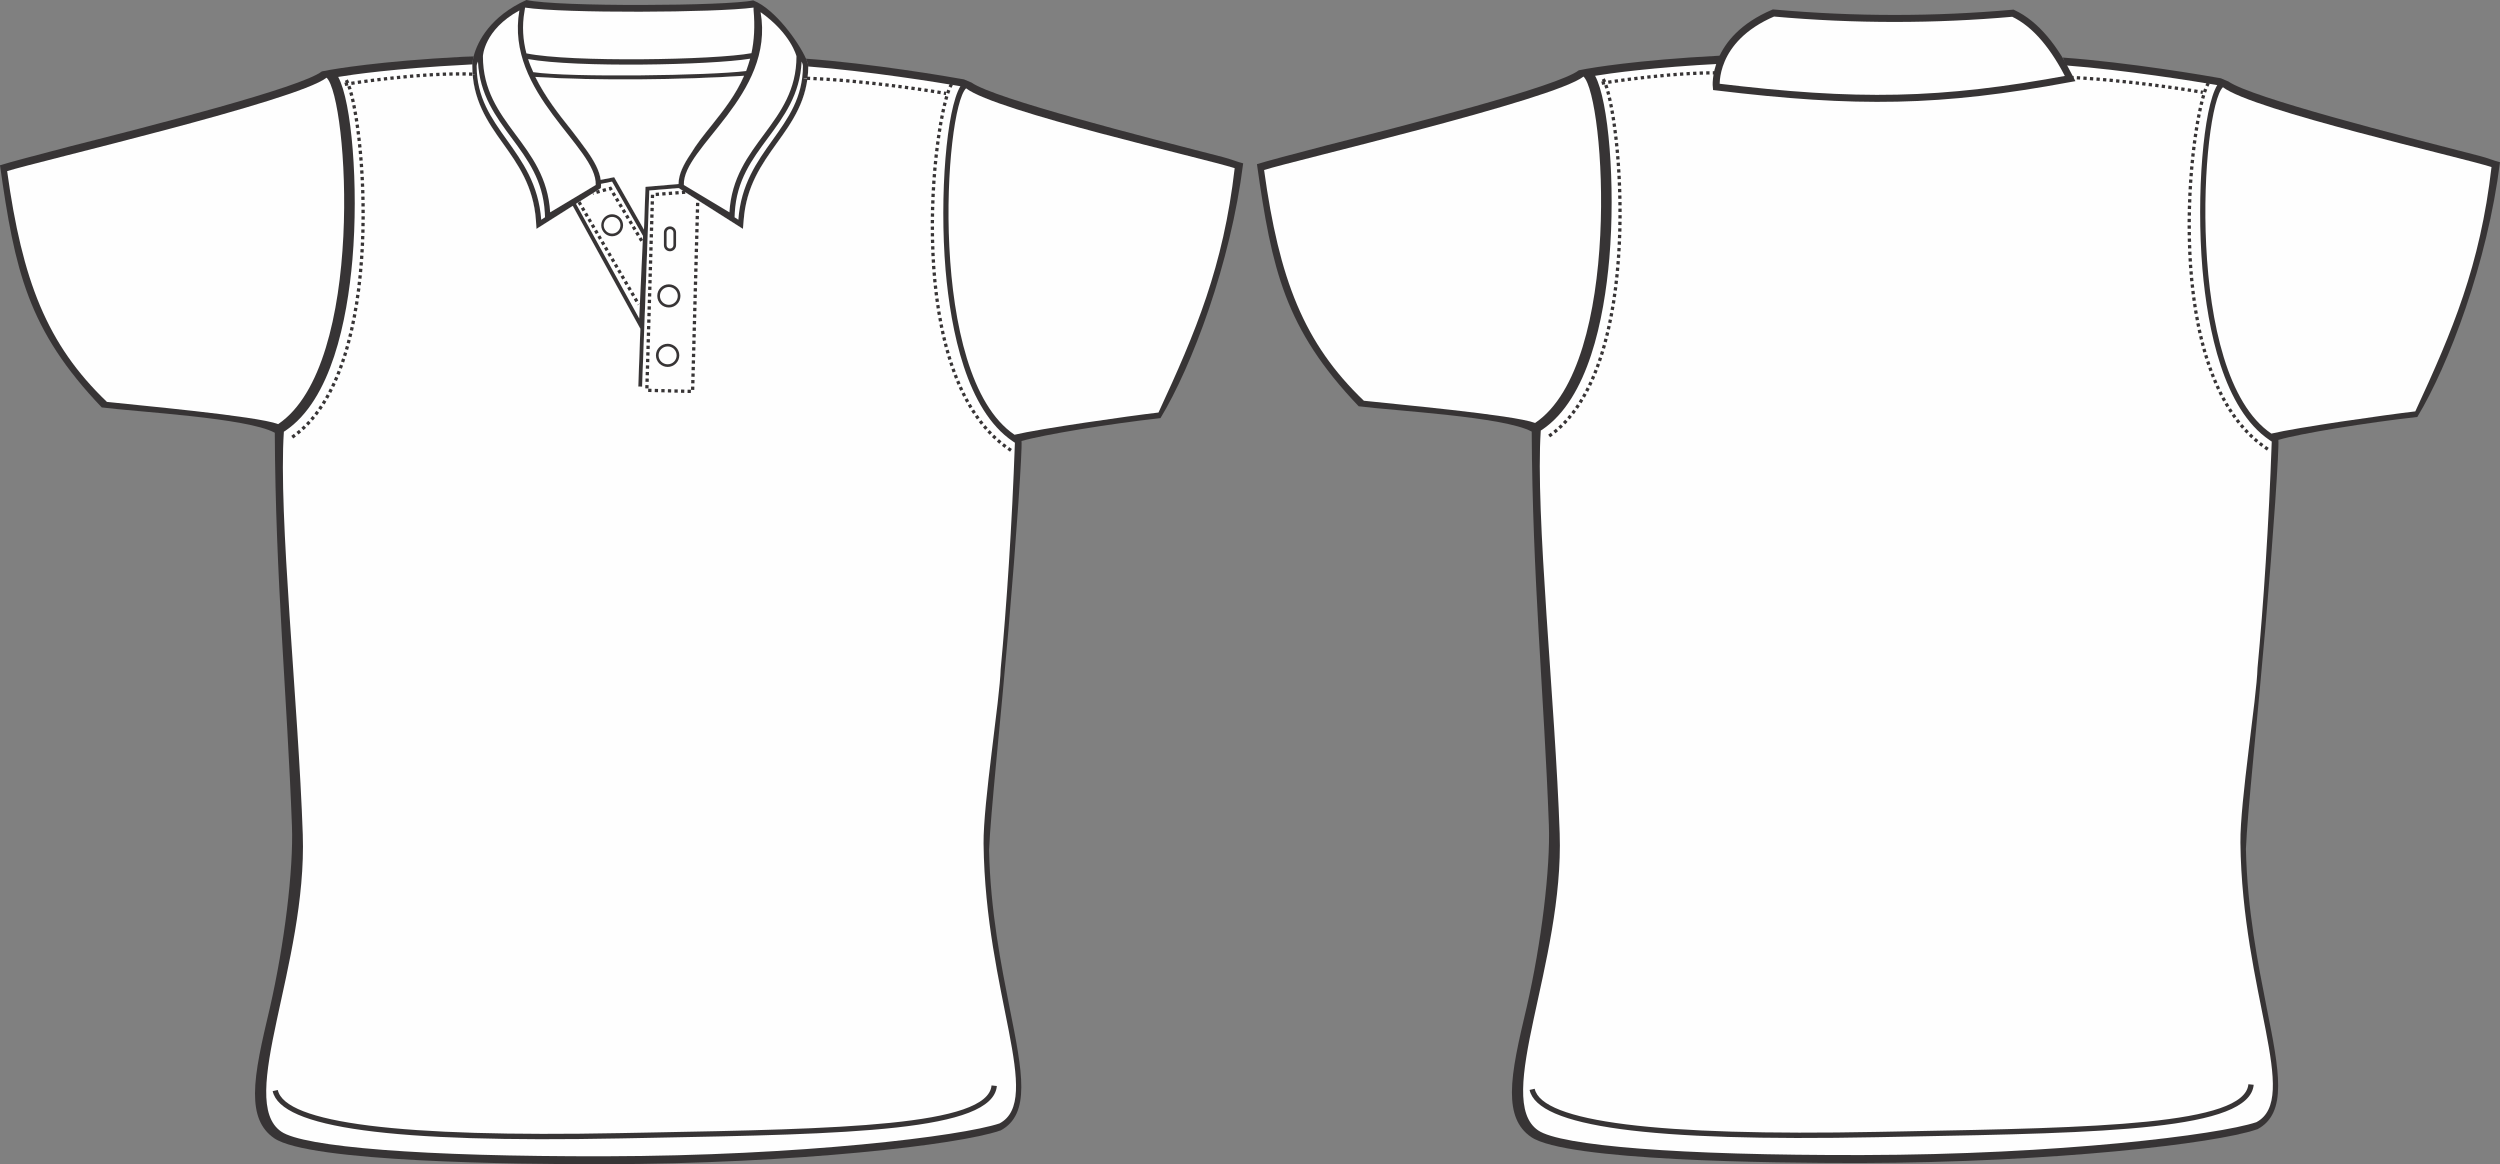 <?xml version="1.0" encoding="UTF-8"?>
<!DOCTYPE svg PUBLIC "-//W3C//DTD SVG 1.1//EN" "http://www.w3.org/Graphics/SVG/1.1/DTD/svg11.dtd">
<!-- Creator: CorelDRAW -->
<svg xmlns="http://www.w3.org/2000/svg" xml:space="preserve" width="2139.45mm" height="996.35mm" version="1.1" style="shape-rendering:geometricPrecision; text-rendering:geometricPrecision; image-rendering:optimizeQuality; fill-rule:evenodd; clip-rule:evenodd"
viewBox="0 0 213945 99635"
 xmlns:xlink="http://www.w3.org/1999/xlink"
 xmlns:xodm="http://www.corel.com/coreldraw/odm/2003">
 <rect x="0" y="0" width="213945" height="99635" fill="#808080" stroke="none"/>
 <defs>
  <style type="text/css">
   <![CDATA[
    .str2 {stroke:#373435;stroke-width:599.99;stroke-miterlimit:22.926}
    .str1 {stroke:#373435;stroke-width:280.95;stroke-miterlimit:22.926;stroke-dasharray:280.95 280.95}
    .str0 {stroke:#373435;stroke-width:280.98;stroke-miterlimit:22.926;stroke-dasharray:280.98 280.98}
    .fil2 {fill:none}
    .fil1 {fill:#FEFEFE}
    .fil0 {fill:#373435}
   ]]>
  </style>
 </defs>
 <g id="Camada_x0020_1">
  <g id="_2596462631264">
   <g>
    <path class="fil0" d="M106388.84 13978.14c-638.11,-163.12 -976.43,-342.55 -1737.92,-536.18 -6842.76,-1755.39 -19536.81,-4989.85 -21503.5,-6371.41l-650.14 -276.31c-1251.53,-227.55 -7899.25,-1365.3 -13522.99,-1771.64 113.78,276.31 195.04,487.61 195.04,617.64 0,16.25 0,32.5 0,48.76 -16.25,2828.12 -1365.3,4729.79 -2681.84,6550.19 -1300.29,1820.41 -2633.08,3689.57 -2844.38,6598.96l-65.01 747.67 -5298.67 -3364.5 -195.05 -130.03c-991.46,81.27 -2340.51,195.05 -2519.3,211.3 0,292.57 -617.57,16788.3 -617.64,16789.96l-325.07 -16.25 178.79 -4941.09 -5786.28 -10516.08 -3104.43 1966.69 -48.77 -747.67c-211.29,-2909.39 -1544.09,-4778.55 -2844.37,-6598.96 -1316.54,-1836.65 -2600.58,-3738.32 -2600.58,-6598.95 0,-32.51 0,-81.27 0,-130.03 16.25,-178.79 48.76,-422.6 113.78,-682.65 -308.82,16.25 -617.64,16.25 -910.2,32.5 -7216.6,373.84 -11101.21,1072.74 -11393.77,1121.5l-682.65 130.03c-1771.64,1381.55 -14644.49,4664.78 -21568.52,6420.17 -2811.87,731.41 -5260.34,1385.07 -5975.5,1612.62 1270.6,9011.34 2374.63,14087.19 8707.58,20721.92 3028.35,392.33 12459.01,886.08 14809.26,2168.26 57.46,12460.49 1060.58,22627.24 1468.32,33666.62 136.75,3701.79 -640.41,10115.05 -1894.63,15573.12 -682.65,2893.14 -1267.78,5379.94 -1267.78,7314.11 0,1706.63 438.85,2990.67 1641.62,3819.6 2990.66,2047.95 20658.31,2226.74 28134.96,2226.74 16708.69,-48.76 30442.98,-1674.12 33921.25,-2860.63l48.76 -16.25 65.01 -16.26c2584.32,-1397.81 1869.16,-4989.85 780.17,-10434.8 -731.41,-3705.82 -1657.86,-8321.84 -1771.64,-13555.5 125.62,-3094.32 996.14,-11181.38 1660.04,-18864.98 683.42,-7909.99 1191.76,-15403.47 1117.98,-16140.77 1793.14,-535.48 7596.25,-1487.14 11891.17,-1963.17 2680.18,-4432.56 6000.9,-13180.06 7076.9,-21804.25z"/>
    <path class="fil0" d="M45812.92 6582.94c828.94,1690.38 2015.45,3218.21 3088.19,4551.01 471.35,617.64 926.45,1202.76 1316.54,1755.39 633.89,893.94 1088.99,1722.88 1186.51,2503.05l910.2 -178.79 243.8 -48.76 2551.82 4485.99 130.03 -3657.06 162.53 -16.25 2665.59 -227.55c0,-828.93 422.59,-1674.12 1040.23,-2584.32 503.86,-845.19 1137.75,-1625.36 1787.9,-2438.04 1023.97,-1284.03 2064.2,-2600.58 2779.36,-4242.19 -5152.39,341.33 -12661.55,438.85 -17862.7,97.52z"/>
    <path class="fil0" d="M40416.73 5640.24c0,2860.63 1284.04,4762.3 2600.58,6598.95 1300.28,1820.41 2633.08,3689.57 2844.37,6598.96l48.77 747.67 3104.43 -1966.69 5786.28 10516.08 -178.79 4941.09 325.07 16.25c0.07,-1.66 617.64,-16497.39 617.64,-16789.96 178.79,-16.25 1527.84,-130.03 2519.3,-211.3l195.05 130.03 5298.67 3364.5 65.01 -747.67c211.3,-2909.39 1544.09,-4778.55 2844.38,-6598.96 1316.54,-1820.4 2665.59,-3722.07 2681.84,-6550.19 0,-16.26 0,-32.51 0,-48.76 0,-130.03 -81.26,-341.33 -195.04,-617.64 -617.64,-1397.81 -2649.34,-4258.44 -4518.5,-4989.85 -2210.49,487.6 -16724.94,568.87 -19406.79,-32.51 -3055.67,1381.55 -4177.17,3510.78 -4518.49,4827.32 -65.02,260.05 -97.53,503.86 -113.78,682.65 0,48.76 0,97.52 0,130.03zm20479.53 5087.37c-650.15,812.68 -1284.04,1592.85 -1787.9,2438.04 -617.64,910.2 -1040.23,1755.39 -1040.23,2584.32l-2665.59 227.55 -162.53 16.25 -130.03 3657.06 -2551.82 -4485.99 -243.8 48.76 -910.2 178.79c-97.52,-780.17 -552.62,-1609.11 -1186.51,-2503.05 -390.09,-552.63 -845.19,-1137.75 -1316.54,-1755.39 -1072.74,-1332.8 -2259.25,-2860.63 -3088.19,-4551.01 5201.15,341.33 12710.31,243.81 17862.7,-97.52 -715.16,1641.61 -1755.39,2958.16 -2779.36,4242.19z"/>
    <path class="fil1" d="M45812.92 6582.94c828.94,1690.38 2015.45,3218.21 3088.19,4551.01 471.35,617.64 926.45,1202.76 1316.54,1755.39 633.89,893.94 1088.99,1722.88 1186.51,2503.05l910.2 -178.79 243.8 -48.76 2551.82 4485.99 130.03 -3657.06 162.53 -16.25 2665.59 -227.55c0,-828.93 422.59,-1674.12 1040.23,-2584.32 503.86,-845.19 1137.75,-1625.36 1787.9,-2438.04 1023.97,-1284.03 2064.2,-2600.58 2779.36,-4242.19 -5152.39,341.33 -12661.55,438.85 -17862.7,97.52z"/>
    <path class="fil1" d="M84171.4 72198.69c-35.77,-3473.6 1404.91,-12439.18 1462.82,-14920.8 503.86,-5298.67 975.22,-12433.99 1219.02,-19390.53l-195.04 -130.03c-3933.37,-2665.59 -5282.42,-9443.34 -5737.52,-14644.48 -536.37,-6387.67 81.27,-13766.8 1267.78,-15733.48 -1901.67,-325.07 -7915.5,-1300.29 -13019.13,-1690.37 -16.25,2828.12 -1365.3,4729.79 -2681.84,6550.19 -1300.29,1820.41 -2633.08,3689.57 -2844.38,6598.96l-65.01 747.67 -5298.67 -3364.5 -195.05 -130.03c-991.46,81.27 -2340.51,195.05 -2519.3,211.3 0,292.57 -617.57,16788.3 -617.64,16789.96l-325.07 -16.25 178.79 -4941.09 -5786.28 -10516.08 -3104.43 1966.69 -48.77 -747.67c-211.29,-2909.39 -1544.09,-4778.55 -2844.37,-6598.96 -1316.54,-1836.65 -2600.58,-3738.32 -2600.58,-6598.95 0,-32.51 0,-81.27 0,-130.03 -178.79,16.25 -357.58,16.25 -536.37,32.5 -6046.33,308.82 -9784.66,845.19 -10938.66,1040.23 1154,2096.72 1755.38,9329.56 1219.02,15619.7 -455.1,5217.41 -1804.15,11995.15 -5737.52,14660.74l-130.03 81.27c-484.41,7100.39 1238.79,23319.81 1617.49,34462.48 378.69,11142.67 -5697.14,22782.67 -1845.04,25432 1901.67,1316.54 12027.66,2145.48 27744.88,2112.97 16773.7,-32.51 30459.23,-1722.88 33726.2,-2811.87 3787.09,-2015.45 -1219.02,-11133.71 -1365.3,-23941.54zm-28590.07 25176.81l-2519.31 48.76c-19585.57,390.09 -29028.91,-893.95 -29727.81,-4047.14l438.84 -97.52c617.64,2828.12 10467.32,4063.39 29272.72,3689.56l2519.31 -48.76c16188.57,-308.82 28980.15,-552.62 29288.97,-4030.89l455.1 48.76c-357.58,3884.61 -12677.8,4112.16 -29727.82,4437.23z"/>
    <path class="fil1" d="M52379.37 15538.67l-958.96 195.05c0,16.25 16.26,32.5 16.26,48.76 0,16.25 0,48.76 0,65.01l-16.26 243.8 -195.04 130.03 -1934.18 1219.02 5412.45 9817.17 325.07 -7070.31 -2649.34 -4648.53zm0 4681.04c-503.86,0 -926.45,-422.6 -926.45,-942.71 0,-520.12 422.59,-942.71 926.45,-942.71 520.12,0 942.71,422.59 942.71,942.71 0,520.11 -422.59,942.71 -942.71,942.71z"/>
    <polyline class="fil2 str0" points="54914.93,20609.79 52233.09,16123.8 50721.51,16546.39 "/>
    <line class="fil2 str0" x1="49551.25" y1="17294.06" x2="54654.88" y2= "26054.75" />
    <path class="fil1" d="M51664.22 19277c0,390.08 325.07,715.16 715.15,715.16 406.34,0 715.16,-325.08 715.16,-715.16 0,-390.09 -308.82,-715.16 -715.16,-715.16 -390.08,0 -715.15,325.07 -715.15,715.16z"/>
    <path class="fil0" d="M56247.73 25323.33c0,552.63 438.85,991.47 991.47,991.47 552.62,0 991.47,-438.84 991.47,-991.47 0,-552.62 -438.85,-991.47 -991.47,-991.47 -552.62,0 -991.47,438.85 -991.47,991.47z"/>
    <path class="fil1" d="M56475.28 25323.33c0,422.6 341.32,763.92 763.92,763.92 422.59,0 763.92,-341.32 763.92,-763.92 0,-422.59 -341.33,-763.91 -763.92,-763.91 -422.6,0 -763.92,341.32 -763.92,763.91z"/>
    <path class="fil0" d="M56133.95 30410.71c0,552.62 455.1,991.47 1007.73,991.47 536.36,0 991.47,-438.85 991.47,-991.47 0,-552.62 -455.11,-991.47 -991.47,-991.47 -552.63,0 -1007.73,438.85 -1007.73,991.47z"/>
    <path class="fil1" d="M56361.5 30410.71c0,422.59 341.33,763.92 780.18,763.92 422.59,0 763.91,-341.33 763.91,-763.92 0,-422.6 -341.32,-763.92 -763.91,-763.92 -438.85,0 -780.18,341.32 -780.18,763.92z"/>
    <path class="fil0" d="M56816.6 19894.63l0 1089c0,292.56 227.55,520.11 520.12,520.11 276.31,0 520.11,-227.55 520.11,-520.11l0 -1089c0,-292.56 -243.8,-520.11 -520.11,-520.11 -292.57,0 -520.12,227.55 -520.12,520.11z"/>
    <path class="fil1" d="M57044.15 20983.63c0,162.53 130.03,292.56 292.57,292.56 162.54,0 292.56,-130.03 292.56,-292.56l0 -1089c0,-162.53 -130.02,-292.56 -292.56,-292.56 -162.54,0 -292.57,130.03 -292.57,292.56l0 1089z"/>
    <path class="fil1" d="M29510.57 7216.83c1.09,-0.19 6533.95,-1088.99 11214.98,-861.44l-11214.98 861.44z"/>
    <path class="fil2 str0" d="M29510.57 7216.83c1.09,-0.19 6533.95,-1088.99 11214.98,-861.44"/>
    <path class="fil1" d="M68486.68 6680.47c5786.28,146.28 12465.29,1316.34 12466.51,1316.54l-12466.51 -1316.54z"/>
    <path class="fil2 str0" d="M68486.68 6680.47c5786.28,146.28 12465.29,1316.34 12466.51,1316.54"/>
    <path class="fil2 str0" d="M29640.6 6859.25c1544.09,2730.61 3673.31,24868 -4681.03,30589.26"/>
    <path class="fil2 str0" d="M81424.54 7200.58c-1544.09,2633.08 -4420.98,25290.59 5184.9,31401.94"/>
    <polyline class="fil2 str0" points="58637.01,16448.87 55841.39,16660.17 55353.78,33401.37 59270.9,33498.89 59709.74,17147.78 "/>
    <path class="fil1" d="M43781.22 11800.35c-1349.04,-1820.41 -2746.85,-3705.82 -2876.88,-6533.95 -81.27,162.54 -113.78,292.57 -113.78,373.84 0,5428.69 5071.12,7102.81 5526.22,13165.4l325.08 -211.29 -16.26 -390.09c-162.53,-2779.36 -1462.82,-4534.75 -2844.38,-6403.91z"/>
    <path class="fil1" d="M41326.93 4811.3c0,5786.28 5412.45,7460.4 5753.77,13360.45l3900.87 -2340.51c146.28,-3234.47 -7769.22,-7817.98 -6533.95,-14937.05 -3039.42,1657.86 -3120.69,3916.6 -3120.69,3917.11z"/>
    <path class="fil1" d="M64488.3 845.43l0 -195.05c-3283.23,438.85 -16204.83,503.86 -19553.07,0l-48.76 308.82c-227.55,1284.04 -130.03,2486.8 162.53,3608.3 3787.09,780.17 16123.57,568.87 19260.51,-16.25 227.55,-1072.74 308.82,-2291.76 178.79,-3705.82z"/>
    <path class="fil1" d="M45195.29 5055.11c113.77,373.83 276.31,763.92 438.84,1121.49 3169.45,471.36 15197.11,292.57 18220.28,-97.52 113.77,-341.32 243.8,-682.65 341.32,-1056.48 -3380.74,552.62 -14888.28,780.17 -19000.44,32.51z"/>
    <path class="fil1" d="M68714.23 5640.24c0,-81.27 -32.5,-211.3 -113.77,-373.84 -130.03,2828.13 -1527.84,4713.54 -2876.89,6533.95 -1381.55,1869.16 -2681.84,3624.55 -2844.38,6403.91l-16.25 390.09 325.07 211.29c438.85,-6062.59 5526.22,-7736.71 5526.22,-13165.4z"/>
    <path class="fil1" d="M68161.61 4811.3c0,5786.28 -5396.19,7460.4 -5737.52,13360.45l-3900.86 -2340.51c-146.28,-3234.47 7801.72,-7671.7 6566.45,-14790.77 2600.58,1836.66 3071.8,3770.32 3071.93,3770.83z"/>
    <path class="fil1" d="M9150.58 34392.84c2454.29,276.31 12834.58,1202.76 14654.98,1901.67 7509.16,-5071.12 5981.32,-27891.16 4144.67,-29646.55 -2568.07,1999.19 -24737.97,7167.83 -27338.54,7996.76 1292.16,9358.17 3392.07,14819.06 8538.89,19748.12z"/>
    <path class="fil1" d="M105661.78 14392.41c-2600.57,-845.19 -20417.65,-4851.31 -22985.71,-6834.25 -1836.66,1755.39 -3364.5,24559.17 4144.66,29646.55 2127.82,-513.53 9800.92,-1609.11 12320.22,-1901.67 3187.63,-6885.7 5548.81,-12474.25 6520.83,-20910.63z"/>
   </g>
   <path class="fil0" d="M213945.13 13882.05c-638.11,-163.09 -976.33,-342.44 -1737.74,-536.12 -6842.09,-1755.21 -19534.89,-4989.36 -21501.38,-6370.78l-650.08 -276.35c-1251.4,-227.46 -7898.47,-1365.1 -13521.65,-1771.4 43.12,104.68 91.94,213.71 129.88,325.36 37.95,111.53 65.14,225.87 65.14,340.97 -58.55,10181.94 -18795.93,1593.21 -28749.76,-48.75 0,-32.51 0,-81.26 0,-130.02 16.25,-178.77 48.75,-422.55 113.76,-682.58 -308.85,16.25 -617.58,16.25 -910.05,32.5 -7215.94,373.86 -11100.17,1072.63 -11392.7,1121.39l-682.59 130.01c-1771.46,1381.42 -14643.04,4664.32 -21566.38,6419.54 -2811.6,731.34 -5259.82,1384.94 -5974.91,1612.46 1270.47,9010.45 2374.39,14085.81 8706.71,20719.88 3028.12,392.29 12457.79,885.99 14807.8,2168.04 57.46,12459.26 1060.48,22625 1468.18,33663.3 136.74,3701.49 -640.35,10114.05 -1894.44,15571.58 -682.59,2892.85 -1267.66,5379.41 -1267.66,7313.39 0,1706.53 438.81,2990.37 1641.52,3819.22 2990.36,2047.75 20656.21,2226.52 28132.12,2226.52 16707.04,-48.75 30439.97,-1673.95 33917.83,-2860.35l48.82 -16.25 65.01 -16.25c2584.07,-1397.67 1868.98,-4989.36 780.16,-10433.78 -731.4,-3705.45 -1657.77,-8321.01 -1771.53,-13554.15 125.6,-3094.02 996.04,-11180.34 1659.88,-18863.18 683.35,-7909.22 1191.64,-15401.9 1117.87,-16139.19 1792.96,-535.35 7595.5,-1486.92 11889.99,-1962.9 2679.91,-4432.12 6000.24,-13178.76 7076.2,-21802.11z"/>
   <path class="fil1" d="M191729.88 72096.8c-35.83,-3473.19 1404.84,-12437.89 1462.68,-14919.26 503.81,-5298.15 975.12,-12432.77 1218.9,-19388.62l-195.09 -130.02c-3932.91,-2665.32 -5281.83,-9442.4 -5736.88,-14643.04 -536.32,-6386.96 81.26,-13765.43 1267.65,-15731.92 -1901.48,-325.04 -7914.78,-1300.16 -13017.84,-1690.21 -8189.98,1126.19 -17792.79,1372.59 -28749.76,-48.75 0,-32.51 0,-81.26 0,-130.02 -178.78,16.25 -357.55,16.25 -536.32,32.5 -6045.74,308.79 -9783.7,845.11 -10937.59,1040.13 1153.89,2096.51 1755.22,9328.64 1218.9,15618.16 -455.05,5216.89 -1803.97,11994.03 -5737.01,14659.29l-129.95 81.26c-484.37,7099.69 1238.73,23317.51 1617.39,34459.08 378.66,11141.56 -5696.64,22780.42 -1844.99,25429.49 1901.55,1316.41 12026.47,2145.26 27742.21,2112.76 16772.11,-32.5 30456.22,-1722.71 33722.87,-2811.59 3786.71,-2015.25 -1218.9,-11132.68 -1365.17,-23939.24zm-28587.24 25174.39l-2519.06 48.75c-19583.64,390.05 -29026.05,-893.86 -29724.88,-4046.68l438.8 -97.57c617.58,2827.84 10466.22,4062.99 29269.83,3689.26l2519.06 -48.82c16187.04,-308.72 28977.29,-552.57 29286.08,-4030.49l455.05 48.76c-357.54,3884.22 -12676.55,4111.75 -29724.88,4436.79z"/>
   <path class="fil2 str1" d="M137074.45 7121.42c1.09,-0.19 6533.3,-1088.88 11213.87,-861.36"/>
   <path class="fil2 str1" d="M176046.72 6585.1c5785.7,146.27 12464.05,1316.22 12465.27,1316.41"/>
   <path class="fil2 str1" d="M137204.47 6763.88c1543.94,2730.33 3672.95,24865.53 -4680.57,30586.23"/>
   <path class="fil2 str1" d="M188983.3 7105.17c-1543.94,2632.82 -4420.54,25288.09 5184.38,31398.83"/>
   <path class="fil1" d="M171756.19 4927.4c-43096.17,7044.6 0,0 0,0z"/>
   <path class="fil1" d="M116716.47 34294.74c2454.05,276.28 12833.31,1202.65 14653.54,1901.48 7508.41,-5070.62 5980.73,-27888.41 4144.25,-29643.62 -2567.81,1998.99 -24735.52,7167.13 -27335.84,7995.98 1292.03,9357.24 3391.74,14817.59 8538.05,19746.16z"/>
   <path class="fil1" d="M213218.14 14296.29c-2600.31,-845.11 -20415.63,-4850.84 -22983.44,-6833.58 -1836.47,1755.22 -3364.16,24556.75 4144.26,29643.62 2127.6,-513.47 9799.94,-1608.94 12319,-1901.48 3187.31,-6885.02 5548.26,-12473.01 6520.18,-20908.56z"/>
   <path class="fil1 str2" d="M151767.8 1110.69c7039.57,631.82 13856.77,609.83 20495.04,19.04 2013.37,945.61 3576.34,2980.5 4900.62,5592.91 -11163.51,2068.72 -18205.64,2167.35 -30288.12,713.65 0,0 -428.73,-4060.1 4892.46,-6325.6z"/>
  </g>
 </g>
</svg>
